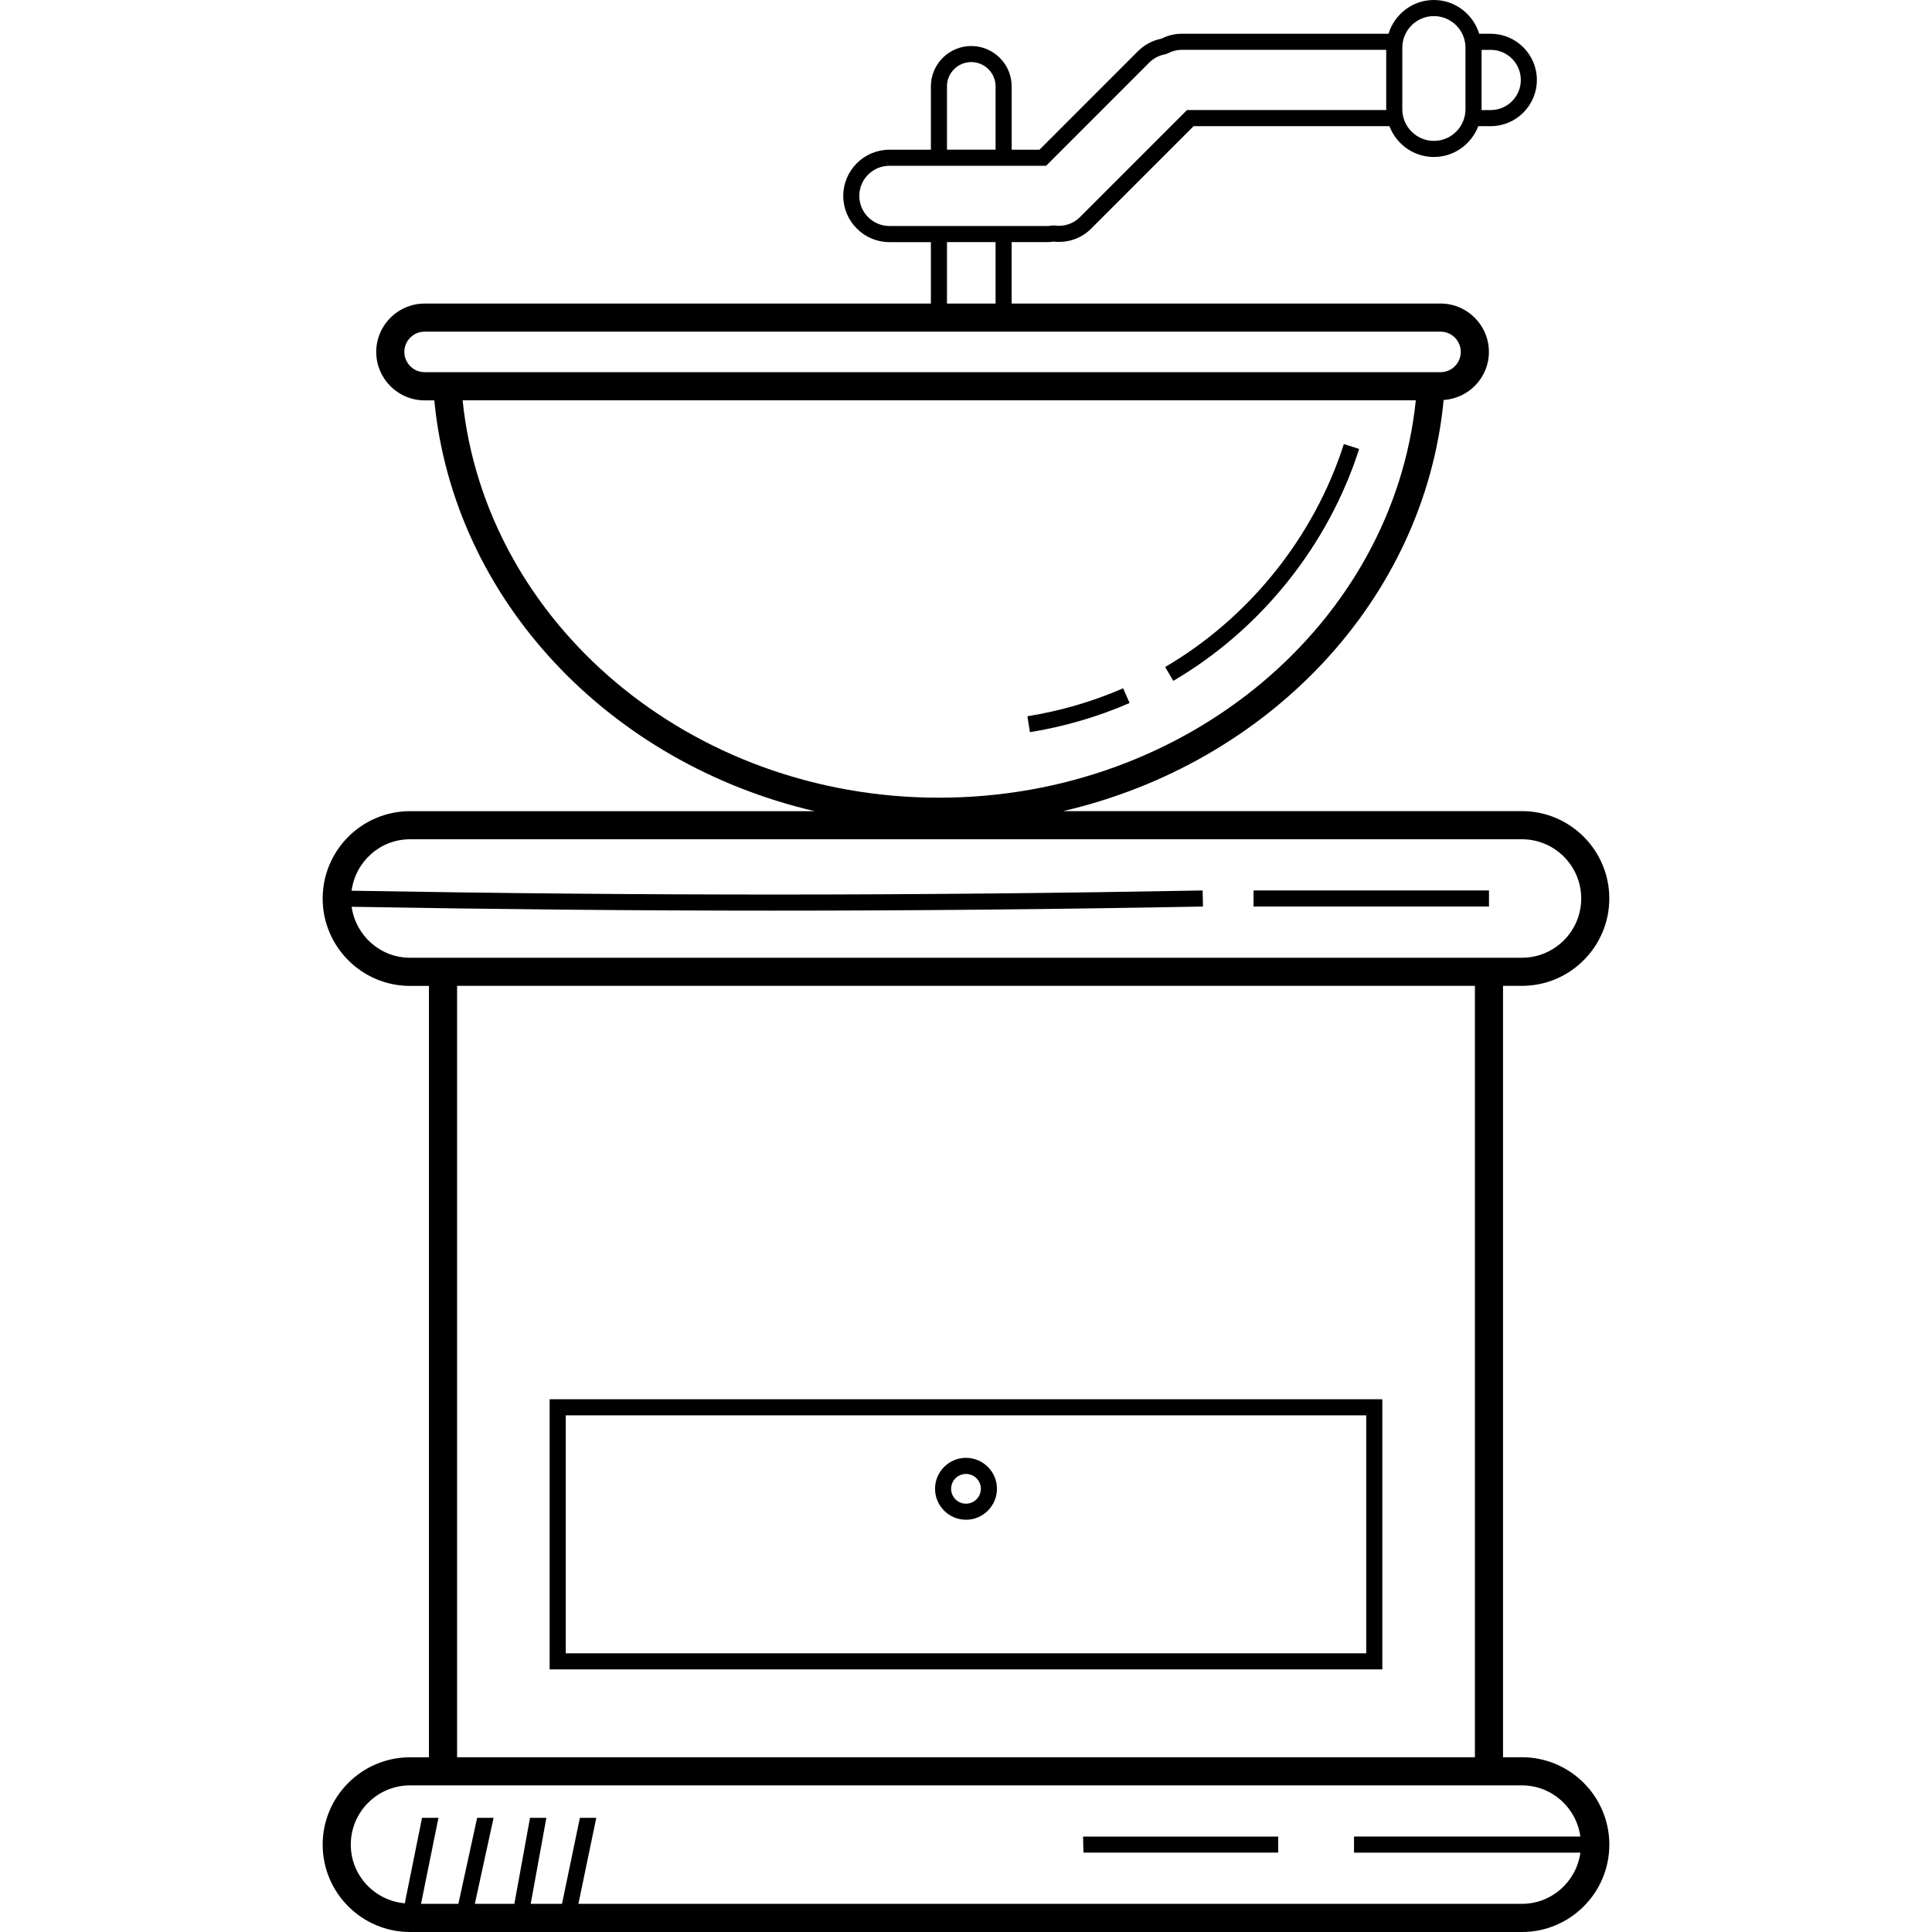 <?xml version="1.0" encoding="iso-8859-1"?>
<!-- Generator: Adobe Illustrator 19.0.0, SVG Export Plug-In . SVG Version: 6.00 Build 0)  -->
<svg version="1.1" id="Layer_1" xmlns="http://www.w3.org/2000/svg" xmlns:xlink="http://www.w3.org/1999/xlink" x="0px" y="0px"
	 viewBox="0 0 252.052 252.052" style="enable-background:new 0 0 252.052 252.052;" xml:space="preserve">
<g>
	<g>
		<g>
			<path d="M198.556,229.252h-2.468V128.616h2.468c6.284,0,11.396-5.112,11.396-11.4c0-6.284-5.112-11.396-11.396-11.396h-59.86
				c26.852-6.252,47.152-27.6,49.644-53.636c3.288-0.216,5.904-2.932,5.904-6.272c0-3.48-2.832-6.312-6.312-6.312H131.98v-8.016
				h4.736c0.232,0,0.456-0.028,0.712-0.064c1.868,0.212,3.64-0.408,4.936-1.7l13.36-13.36h25.544c0.892,2.344,3.144,4.02,5.796,4.02
				s4.904-1.676,5.796-4.02h1.616c3.324,0,6.028-2.704,6.028-6.028c0-3.324-2.704-6.028-6.028-6.028h-1.496
				C192.196,1.864,189.856,0,187.064,0s-5.136,1.864-5.916,4.404H154.16c-0.9,0-1.792,0.216-2.64,0.64
				c-1.168,0.236-2.22,0.796-3.056,1.632l-12.852,12.856h-3.628v-8.256c0-2.908-2.364-5.272-5.268-5.272
				c-2.908,0-5.272,2.364-5.272,5.272v8.256h-5.404c-3.324,0-6.028,2.704-6.028,6.028c0,3.324,2.704,6.028,6.028,6.028h5.404v8.016
				H55.396c-3.48,0-6.312,2.832-6.312,6.312c0,3.484,2.832,6.316,6.312,6.316h1.264c2.512,26.016,22.796,47.348,49.632,53.596h-52.8
				c-6.284,0-11.396,5.112-11.396,11.396s5.112,11.4,11.396,11.4h2.468V229.26h-2.468c-6.284,0-11.396,5.112-11.396,11.396
				s5.112,11.396,11.396,11.396H198.56c6.284,0,11.396-5.112,11.396-11.396C209.956,234.368,204.84,229.252,198.556,229.252z
				 M193.288,14.26V6.504h1.192c2.168,0,3.928,1.76,3.928,3.928c0,2.168-1.76,3.928-3.928,3.928h-1.204
				C193.28,14.324,193.288,14.296,193.288,14.26z M182.948,6.22c0-2.272,1.848-4.12,4.12-4.12c2.272,0,4.12,1.848,4.12,4.12v8.04
				c0,2.272-1.848,4.12-4.12,4.12c-2.272,0-4.12-1.848-4.12-4.12V6.22z M126.712,8.1c1.748,0,3.172,1.42,3.172,3.172v8.256h-6.34
				v-8.256h-0.004C123.54,9.52,124.96,8.1,126.712,8.1z M116.036,29.484c-2.168,0-3.928-1.76-3.928-3.928
				c0-2.168,1.76-3.928,3.928-3.928h20.44l13.468-13.472c0.568-0.564,1.292-0.936,2.1-1.08l0.308-0.108
				c0.592-0.312,1.2-0.468,1.808-0.468h26.688v7.756c0,0.036,0.008,0.064,0.012,0.1h-26l-13.976,13.976
				c-0.86,0.86-2.068,1.268-3.32,1.088l-0.208-0.012l-0.148,0.024c-0.16,0.024-0.32,0.052-0.488,0.052H116.036z M129.884,31.584
				V39.6h-6.34v-8.016H129.884z M55.396,48.556c-1.456,0-2.644-1.188-2.644-2.644s1.184-2.644,2.644-2.644h132.536
				c1.456,0,2.644,1.184,2.644,2.644c0,1.456-1.184,2.644-2.644,2.644H55.396z M60.352,52.228h124.356
				c-2.992,29.028-29.708,51.84-62.212,51.84C89.992,104.068,63.348,81.248,60.352,52.228z M53.492,124.948
				c-3.892,0-7.088-2.904-7.616-6.648c19.072,0.332,37.088,0.504,54.956,0.504c18.488,0,36.836-0.176,56.108-0.536l-0.04-2.096
				c-37.884,0.7-72.232,0.708-111.032,0.032c0.504-3.776,3.712-6.712,7.624-6.712H198.56c4.26,0,7.728,3.468,7.728,7.728
				s-3.468,7.728-7.728,7.728h-2.468H55.96H53.492z M192.42,128.616v100.636H59.632V128.616H192.42z M198.56,248.376H75.46
				l2.332-11.216h-2.14l-2.332,11.216h-4.084l2.044-11.216h-2.132l-2.044,11.216h-5.156l2.444-11.216h-2.144L59.8,248.376h-4.872
				L57.2,237.16h-2.14l-2.252,11.148c-3.936-0.352-7.044-3.632-7.044-7.656c0-4.26,3.468-7.728,7.728-7.728h2.468h140.128h2.468
				c3.9,0,7.104,2.916,7.62,6.676h-29.528v2.1h29.532C205.66,245.46,202.46,248.376,198.56,248.376z"/>
			<path d="M180.34,182.548H71.708v35.244H180.34V182.548z M178.244,215.692H73.808v-31.044h104.436V215.692z"/>
			<path d="M126.024,198.268c2.228,0,4.04-1.812,4.04-4.04c0-2.224-1.812-4.036-4.04-4.036c-2.224,0-4.036,1.812-4.036,4.036
				C121.988,196.46,123.8,198.268,126.024,198.268z M126.024,192.292c1.068,0,1.94,0.868,1.94,1.94c0,1.072-0.872,1.94-1.94,1.94
				s-1.94-0.872-1.94-1.94S124.956,192.292,126.024,192.292z"/>
			<rect x="163.54" y="116.168" width="30.716" height="2.1"/>
			<polygon points="141.3,239.604 141.348,241.696 166.764,241.696 166.752,239.604 			"/>
			<path d="M177.316,58.572l-1.996-0.64c-3.856,12.084-12.352,22.68-23.312,29.084l1.06,1.808
				C164.464,82.164,173.304,71.14,177.316,58.572z"/>
			<path d="M147.368,91.716l-0.84-1.92c-3.972,1.728-8.176,2.956-12.492,3.648l0.332,2.072
				C138.86,94.792,143.232,93.516,147.368,91.716z"/>
		</g>
	</g>
</g>
<g>
</g>
<g>
</g>
<g>
</g>
<g>
</g>
<g>
</g>
<g>
</g>
<g>
</g>
<g>
</g>
<g>
</g>
<g>
</g>
<g>
</g>
<g>
</g>
<g>
</g>
<g>
</g>
<g>
</g>
</svg>
